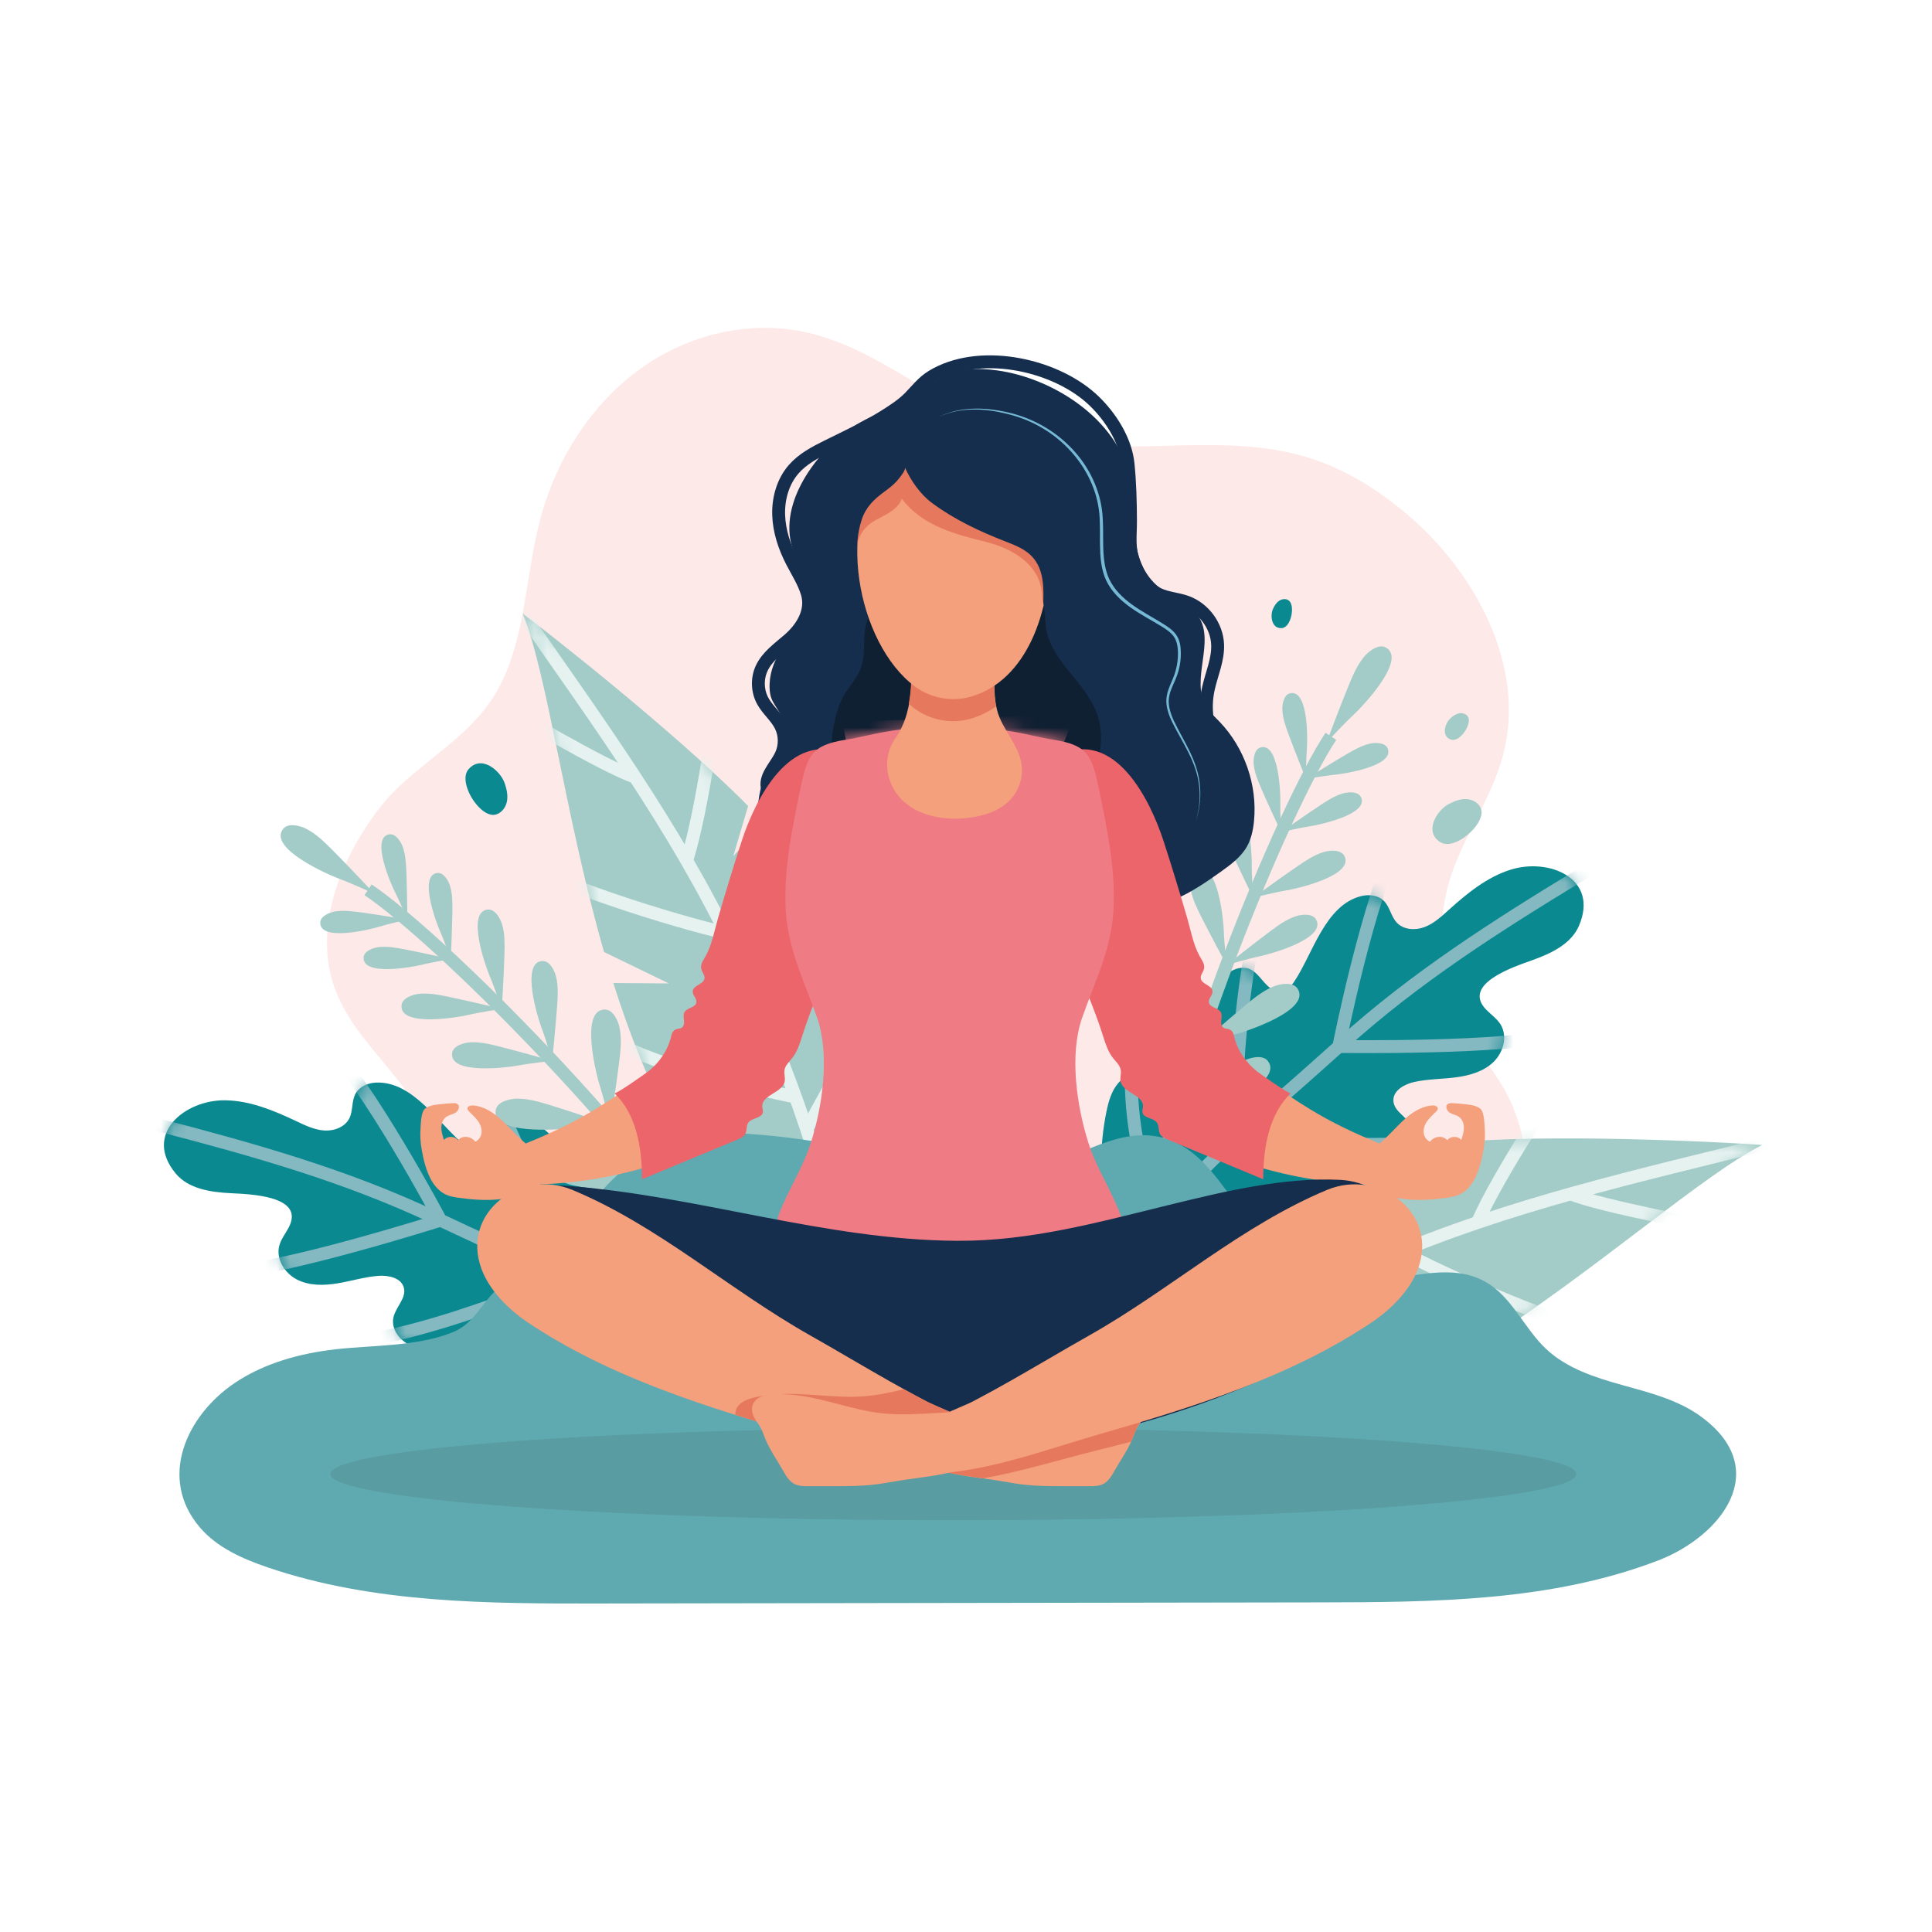 <?xml version="1.0" encoding="utf-8"?><svg width="150" height="150" viewBox="0 0 150 150" fill="none" xmlns="http://www.w3.org/2000/svg">
<g clip-path="url(#clip0_778_15273)">
<path d="M28.864 63.548C26.401 67.049 24.502 71.812 25.82 76.208C27.134 80.591 31.337 83.294 33.174 87.457C34.212 89.81 34.24 92.397 34.279 94.923C34.331 98.23 33.685 101.741 35.92 104.535C37.242 106.188 39.236 107.165 41.253 107.806C45.303 109.094 49.547 109.699 53.145 112.133C59.056 116.131 66.314 117.528 73.358 117.097C76.931 116.878 80.473 116.205 83.895 115.161C87.87 113.947 91.404 111.8 95.407 110.649C102.344 108.655 111.831 108.628 115.89 101.608C118.624 96.883 119.571 91.042 117.444 85.893C116.433 83.445 114.504 81.575 113.404 79.171C111.886 75.85 111.476 72.064 112.491 68.536C112.533 68.391 112.577 68.247 112.623 68.103C113.683 64.805 115.817 61.968 116.699 58.611C118.521 51.679 114.495 44.35 109.203 39.895C107.004 38.044 104.547 36.503 101.871 35.624C94.49 33.202 86.29 36.006 78.886 33.662C73.207 31.864 68.544 27.191 62.758 25.84C58.311 24.801 53.505 25.91 49.728 28.624C45.95 31.338 43.209 35.586 41.959 40.264C40.801 44.599 40.838 49.36 38.784 53.297C37.027 56.666 33.771 58.484 31.128 60.928C30.305 61.689 29.545 62.579 28.864 63.548Z" fill="#FDE9E8"/>
<path d="M109.493 102.973L114.862 104.444C124.098 98.488 132.226 91.199 136.816 88.896C135.653 88.792 122.382 88.002 113.91 88.616L112.221 92.291L112.177 88.77C111.283 88.866 110.47 88.982 109.765 89.123C99.669 91.138 87.118 96.35 84.206 107.351C82.983 111.97 88.145 112.811 91.554 112.933C98.477 113.182 105.859 109.965 112.744 105.773L109.493 102.973Z" fill="#A3CCC8"/>
<mask id="mask0_778_15273" style="mask-type:luminance" maskUnits="userSpaceOnUse" x="84" y="88" width="53" height="25">
<path d="M109.493 102.973L114.862 104.444C124.098 98.488 132.226 91.199 136.816 88.896C135.653 88.792 122.382 88.002 113.91 88.616L112.221 92.291L112.177 88.77C111.283 88.866 110.47 88.982 109.765 89.123C99.669 91.138 87.118 96.35 84.206 107.351C82.983 111.97 88.145 112.811 91.554 112.933C98.477 113.182 105.859 109.965 112.744 105.773L109.493 102.973Z" fill="white"/>
</mask>
<g mask="url(#mask0_778_15273)">
<path d="M121.946 92.691C124.268 93.647 132.919 95.256 132.919 95.256" stroke="#E5F2F0" stroke-miterlimit="10"/>
<path d="M81.918 112.8C89.621 106.541 98.342 101.638 107.433 97.705C117.134 93.508 127.333 91.265 137.59 88.703" stroke="#E5F2F0" stroke-miterlimit="10"/>
<path d="M114.706 94.918C116.425 90.993 121.164 83.998 121.164 83.998" stroke="#E5F2F0" stroke-miterlimit="10"/>
<path d="M104.937 98.815C104.937 98.815 106.559 92.017 109.765 85.389" stroke="#E5F2F0" stroke-miterlimit="10"/>
<path d="M108.759 97.144C112.152 98.991 121.849 103.34 125.711 103.72" stroke="#E5F2F0" stroke-miterlimit="10"/>
<path d="M96.34 103.139C103.167 106.959 108.151 109.346 113.402 109.84" stroke="#E5F2F0" stroke-miterlimit="10"/>
<path d="M94.052 104.441C95.24 99.248 96.383 92.114 99.68 87.432" stroke="#E5F2F0" stroke-miterlimit="10"/>
</g>
<path d="M96.37 98.868C93.551 99.12 89.001 99.61 86.991 97.073C86.349 96.263 86.058 95.231 85.861 94.215C85.357 91.612 85.371 88.909 85.903 86.312C86.064 85.525 86.287 84.718 86.807 84.106C87.327 83.493 88.218 83.13 88.959 83.442C89.698 83.755 90.171 84.365 90.947 83.66C92.336 82.395 92.66 80.049 93.359 78.396C93.866 77.195 95.135 74.894 96.76 75.16C97.866 75.341 98.229 77.042 99.428 76.962C99.855 76.934 100.207 76.613 100.449 76.26C101.913 74.12 102.852 70.262 105.701 69.568C106.306 69.421 107.006 69.509 107.447 69.949C107.909 70.41 107.997 71.145 108.44 71.625C108.965 72.194 109.875 72.253 110.599 71.978C111.323 71.704 111.907 71.162 112.482 70.644C113.914 69.35 115.456 68.093 117.298 67.518C120.267 66.591 124.156 68.187 122.598 71.862C121.991 73.294 120.42 74.029 118.956 74.553C117.602 75.037 113.449 76.391 115.386 78.388C115.757 78.771 116.216 79.079 116.499 79.531C117.07 80.442 116.724 81.714 115.949 82.458C115.173 83.203 114.077 83.512 113.011 83.647C111.945 83.783 110.858 83.773 109.808 84.003C109.032 84.173 108.144 84.672 108.183 85.466C108.222 86.293 109.214 86.704 109.619 87.425C110.076 88.239 109.666 89.317 108.948 89.912C108.23 90.507 107.286 90.736 106.378 90.947C105.477 91.156 104.576 91.366 103.675 91.575C102.709 91.8 101.574 92.182 101.334 93.144C101.188 93.73 101.443 94.334 101.488 94.937C101.577 96.13 100.806 97.266 99.793 97.903C98.78 98.541 97.562 98.761 96.37 98.868Z" fill="#0B8991"/>
<mask id="mask1_778_15273" style="mask-type:luminance" maskUnits="userSpaceOnUse" x="85" y="67" width="38" height="33">
<path d="M96.37 98.868C93.551 99.12 89.001 99.61 86.991 97.073C86.349 96.263 86.058 95.231 85.861 94.215C85.357 91.612 85.371 88.909 85.903 86.312C86.064 85.525 86.287 84.718 86.807 84.106C87.327 83.493 88.218 83.13 88.959 83.442C89.698 83.755 90.171 84.365 90.947 83.66C92.336 82.395 92.66 80.049 93.359 78.396C93.866 77.195 95.135 74.894 96.76 75.16C97.866 75.341 98.229 77.042 99.428 76.962C99.855 76.934 100.207 76.613 100.449 76.26C101.913 74.12 102.852 70.262 105.701 69.568C106.306 69.421 107.006 69.509 107.447 69.949C107.909 70.41 107.997 71.145 108.44 71.625C108.965 72.194 109.875 72.253 110.599 71.978C111.323 71.704 111.907 71.162 112.482 70.644C113.914 69.35 115.456 68.093 117.298 67.518C120.267 66.591 124.156 68.187 122.598 71.862C121.991 73.294 120.42 74.029 118.956 74.553C117.602 75.037 113.449 76.391 115.386 78.388C115.757 78.771 116.216 79.079 116.499 79.531C117.07 80.442 116.724 81.714 115.949 82.458C115.173 83.203 114.077 83.512 113.011 83.647C111.945 83.783 110.858 83.773 109.808 84.003C109.032 84.173 108.144 84.672 108.183 85.466C108.222 86.293 109.214 86.704 109.619 87.425C110.076 88.239 109.666 89.317 108.948 89.912C108.23 90.507 107.286 90.736 106.378 90.947C105.477 91.156 104.576 91.366 103.675 91.575C102.709 91.8 101.574 92.182 101.334 93.144C101.188 93.73 101.443 94.334 101.488 94.937C101.577 96.13 100.806 97.266 99.793 97.903C98.78 98.541 97.562 98.761 96.37 98.868Z" fill="white"/>
</mask>
<g mask="url(#mask1_778_15273)">
<path d="M125.152 66.438C118.678 70.353 112.176 74.289 106.374 79.145C105.023 80.276 103.713 81.454 102.404 82.632C99.247 85.472 96.058 88.073 93.098 91.12C89.817 94.498 86.611 97.949 83.484 101.471" stroke="#84B9C1" stroke-miterlimit="10"/>
<path d="M97.953 70.469C96.746 73.863 95.724 83.355 96.053 88.263C96.053 88.263 112.131 90.165 117.381 87.111" stroke="#84B9C1" stroke-miterlimit="10"/>
<path d="M108.818 64.689C106.256 69.506 103.948 81.249 103.948 81.249C103.948 81.249 117.2 81.452 121.161 80.271" stroke="#84B9C1" stroke-miterlimit="10"/>
<path d="M87.863 80.371C87.719 84.195 87.651 89.265 90.173 94.173C90.173 94.173 98.845 97.759 105.196 97.145" stroke="#84B9C1" stroke-miterlimit="10"/>
</g>
<path d="M103.33 57.168C99.702 62.634 90.802 83.95 88.692 97.91" stroke="#A3CCC8" stroke-miterlimit="10"/>
<path d="M104.696 53.253C105.027 52.454 105.365 51.641 105.919 50.977C106.254 50.576 107.025 49.957 107.596 50.272C109.294 51.206 105.683 54.954 105.072 55.515C104.337 56.191 102.984 57.66 102.984 57.66C102.984 57.66 104.107 54.676 104.696 53.253Z" fill="#A3CCC8"/>
<path d="M104.533 58.566C105.114 58.228 105.707 57.886 106.362 57.737C106.758 57.647 107.526 57.628 107.731 58.092C108.339 59.469 104.342 60.082 103.699 60.14C102.927 60.211 101.398 60.481 101.398 60.481C101.398 60.481 103.499 59.167 104.533 58.566Z" fill="#A3CCC8"/>
<path d="M100.059 57.06C99.827 56.429 99.593 55.786 99.561 55.115C99.541 54.71 99.656 53.95 100.149 53.829C101.611 53.471 101.518 57.513 101.464 58.156C101.399 58.929 101.398 60.481 101.398 60.481C101.398 60.481 100.471 58.184 100.059 57.06Z" fill="#A3CCC8"/>
<path d="M102.492 62.526C103.054 62.157 103.627 61.782 104.273 61.598C104.663 61.486 105.429 61.425 105.659 61.877C106.341 63.219 102.384 64.05 101.745 64.143C100.978 64.256 99.467 64.609 99.467 64.609C99.467 64.609 101.492 63.183 102.492 62.526Z" fill="#A3CCC8"/>
<path d="M97.942 61.266C97.676 60.649 97.407 60.02 97.338 59.351C97.296 58.948 97.37 58.183 97.855 58.035C99.296 57.597 99.424 61.639 99.405 62.284C99.382 63.059 99.466 64.609 99.466 64.609C99.466 64.609 98.415 62.366 97.942 61.266Z" fill="#A3CCC8"/>
<path d="M100.742 67.249C101.382 66.815 102.035 66.375 102.775 66.151C103.223 66.016 104.103 65.933 104.375 66.449C105.183 67.982 100.643 69.005 99.91 69.124C99.029 69.266 97.296 69.698 97.296 69.698C97.296 69.698 99.602 68.022 100.742 67.249Z" fill="#A3CCC8"/>
<path d="M95.485 65.88C95.169 65.174 94.849 64.454 94.758 63.686C94.703 63.222 94.774 62.341 95.33 62.163C96.98 61.634 97.196 66.283 97.186 67.026C97.173 67.918 97.296 69.7 97.296 69.7C97.296 69.7 96.048 67.137 95.485 65.88Z" fill="#A3CCC8"/>
<path d="M98.577 72.334C99.199 71.873 99.832 71.405 100.563 71.151C101.004 70.997 101.88 70.877 102.174 71.381C103.045 72.879 98.552 74.092 97.825 74.242C96.951 74.421 95.237 74.926 95.237 74.926C95.237 74.926 97.471 73.154 98.577 72.334Z" fill="#A3CCC8"/>
<path d="M93.266 71.186C92.921 70.494 92.571 69.789 92.447 69.025C92.373 68.564 92.407 67.68 92.955 67.479C94.581 66.881 94.993 71.517 95.014 72.259C95.038 73.151 95.237 74.927 95.237 74.927C95.237 74.927 93.881 72.418 93.266 71.186Z" fill="#A3CCC8"/>
<path d="M96.668 78.064C97.354 77.498 98.054 76.923 98.877 76.587C99.375 76.385 100.374 76.194 100.742 76.756C101.832 78.424 96.744 80.086 95.918 80.301C94.924 80.559 92.986 81.242 92.986 81.242C92.986 81.242 95.446 79.073 96.668 78.064Z" fill="#A3CCC8"/>
<path d="M90.499 77.064C90.061 76.29 89.617 75.501 89.43 74.631C89.317 74.106 89.303 73.089 89.92 72.825C91.753 72.041 92.503 77.341 92.571 78.193C92.653 79.216 92.987 81.243 92.987 81.243C92.987 81.243 91.28 78.443 90.499 77.064Z" fill="#A3CCC8"/>
<path d="M94.479 83.998C95.119 83.38 95.773 82.753 96.568 82.355C97.048 82.114 98.03 81.847 98.44 82.379C99.656 83.958 94.711 86.007 93.904 86.286C92.933 86.62 91.054 87.45 91.054 87.45C91.054 87.45 93.339 85.098 94.479 83.998Z" fill="#A3CCC8"/>
<path d="M88.252 83.477C87.755 82.739 87.251 81.986 86.997 81.133C86.844 80.618 86.752 79.605 87.347 79.294C89.114 78.372 90.27 83.598 90.404 84.442C90.564 85.456 91.054 87.451 91.054 87.451C91.054 87.451 89.136 84.791 88.252 83.477Z" fill="#A3CCC8"/>
<path d="M51.928 76.353L46.897 73.914C43.853 63.302 42.529 52.416 40.581 47.639C41.529 48.329 52.086 56.51 58.084 62.577L56.931 66.473L59.293 63.84C59.905 64.503 60.443 65.129 60.883 65.702C67.183 73.903 73.225 86.145 68.151 96.388C66.02 100.689 61.562 97.911 58.903 95.748C53.505 91.358 50.052 84.043 47.619 76.32L51.928 76.353Z" fill="#A3CCC8"/>
<mask id="mask2_778_15273" style="mask-type:luminance" maskUnits="userSpaceOnUse" x="40" y="47" width="31" height="52">
<path d="M51.928 76.353L46.897 73.914C43.853 63.302 42.529 52.416 40.581 47.639C41.529 48.329 52.086 56.51 58.084 62.577L56.931 66.473L59.293 63.84C59.905 64.503 60.443 65.129 60.883 65.702C67.183 73.903 73.225 86.145 68.151 96.388C66.02 100.689 61.562 97.911 58.903 95.748C53.505 91.358 50.052 84.043 47.619 76.32L51.928 76.353Z" fill="white"/>
</mask>
<g mask="url(#mask2_778_15273)">
<path d="M49.314 60.344C46.927 59.531 39.321 55.025 39.321 55.025" stroke="#E5F2F0" stroke-miterlimit="10"/>
<path d="M66.276 102.022C64.592 92.196 61.241 82.72 56.969 73.734C52.411 64.145 46.183 55.703 40.123 46.982" stroke="#E5F2F0" stroke-miterlimit="10"/>
<path d="M53.313 66.816C54.609 62.712 55.653 54.289 55.653 54.289" stroke="#E5F2F0" stroke-miterlimit="10"/>
<path d="M58.123 76.224C58.123 76.224 61.392 70.011 63.353 62.879" stroke="#E5F2F0" stroke-miterlimit="10"/>
<path d="M56.337 72.434C52.551 71.586 42.343 68.46 39.172 66.193" stroke="#E5F2F0" stroke-miterlimit="10"/>
<path d="M61.763 85.18C54.075 83.553 48.728 82.061 44.431 78.961" stroke="#E5F2F0" stroke-miterlimit="10"/>
<path d="M62.631 87.678C65.167 82.966 69.021 76.816 69.625 71.096" stroke="#E5F2F0" stroke-miterlimit="10"/>
</g>
<path d="M46.524 109.425C49.296 108.856 53.793 108.016 54.989 105.009C55.371 104.047 55.352 102.976 55.248 101.947C54.983 99.309 54.191 96.725 52.935 94.391C52.554 93.684 52.108 92.976 51.435 92.539C50.761 92.102 49.803 92.01 49.184 92.523C48.565 93.035 48.288 93.755 47.343 93.302C45.649 92.492 44.663 90.339 43.519 88.956C42.688 87.953 40.81 86.114 39.331 86.836C38.324 87.328 38.466 89.061 37.294 89.329C36.878 89.425 36.448 89.219 36.115 88.951C34.098 87.322 32.088 83.899 29.161 84.054C28.54 84.087 27.895 84.373 27.599 84.92C27.289 85.495 27.416 86.224 27.131 86.811C26.792 87.507 25.937 87.825 25.165 87.77C24.393 87.716 23.677 87.365 22.977 87.034C21.234 86.208 19.396 85.447 17.467 85.426C14.357 85.393 11.092 88.04 13.642 91.111C14.635 92.307 16.35 92.559 17.903 92.639C19.339 92.714 23.704 92.816 22.425 95.285C22.179 95.759 21.828 96.185 21.687 96.7C21.403 97.736 22.1 98.855 23.057 99.344C24.013 99.834 25.151 99.815 26.212 99.638C27.271 99.461 28.309 99.138 29.38 99.057C30.173 98.996 31.166 99.219 31.358 99.99C31.558 100.793 30.726 101.472 30.546 102.28C30.343 103.19 31.045 104.105 31.904 104.468C32.763 104.831 33.733 104.778 34.663 104.719C35.586 104.661 36.509 104.602 37.432 104.543C38.421 104.481 39.618 104.521 40.124 105.372C40.432 105.892 40.363 106.543 40.493 107.133C40.751 108.301 41.816 109.167 42.969 109.486C44.123 109.806 45.352 109.666 46.524 109.425Z" fill="#0B8991"/>
<mask id="mask3_778_15273" style="mask-type:luminance" maskUnits="userSpaceOnUse" x="12" y="84" width="44" height="26">
<path d="M46.524 109.425C49.296 108.856 53.793 108.016 54.989 105.009C55.371 104.047 55.352 102.976 55.248 101.947C54.983 99.309 54.191 96.725 52.935 94.391C52.554 93.684 52.108 92.976 51.435 92.539C50.761 92.102 49.803 92.01 49.184 92.523C48.565 93.035 48.288 93.755 47.343 93.302C45.649 92.492 44.663 90.339 43.519 88.956C42.688 87.953 40.81 86.114 39.331 86.836C38.324 87.328 38.466 89.061 37.294 89.329C36.878 89.425 36.448 89.219 36.115 88.951C34.098 87.322 32.088 83.899 29.161 84.054C28.54 84.087 27.895 84.373 27.599 84.92C27.289 85.495 27.416 86.224 27.131 86.811C26.792 87.507 25.937 87.825 25.165 87.77C24.393 87.716 23.677 87.365 22.977 87.034C21.234 86.208 19.396 85.447 17.467 85.426C14.357 85.393 11.092 88.04 13.642 91.111C14.635 92.307 16.35 92.559 17.903 92.639C19.339 92.714 23.704 92.816 22.425 95.285C22.179 95.759 21.828 96.185 21.687 96.7C21.403 97.736 22.1 98.855 23.057 99.344C24.013 99.834 25.151 99.815 26.212 99.638C27.271 99.461 28.309 99.138 29.38 99.057C30.173 98.996 31.166 99.219 31.358 99.99C31.558 100.793 30.726 101.472 30.546 102.28C30.343 103.19 31.045 104.105 31.904 104.468C32.763 104.831 33.733 104.778 34.663 104.719C35.586 104.661 36.509 104.602 37.432 104.543C38.421 104.481 39.618 104.521 40.124 105.372C40.432 105.892 40.363 106.543 40.493 107.133C40.751 108.301 41.816 109.167 42.969 109.486C44.123 109.806 45.352 109.666 46.524 109.425Z" fill="white"/>
</mask>
<g mask="url(#mask3_778_15273)">
<path d="M9.636 86.652C16.961 88.539 24.32 90.438 31.272 93.419C32.89 94.113 34.484 94.865 36.077 95.616C39.916 97.427 43.718 99.001 47.428 101.066C51.542 103.356 55.605 105.739 59.612 108.212" stroke="#84B9C1" stroke-miterlimit="10"/>
<path d="M36.839 82.688C38.972 85.59 42.681 94.385 43.778 99.179C43.778 99.179 28.929 105.625 23.023 104.212" stroke="#84B9C1" stroke-miterlimit="10"/>
<path d="M24.773 80.279C28.611 84.154 34.199 94.735 34.199 94.735C34.199 94.735 21.569 98.741 17.436 98.75" stroke="#84B9C1" stroke-miterlimit="10"/>
<path d="M49.349 89.266C50.587 92.885 52.11 97.721 51.107 103.146C51.107 103.146 43.835 109.074 37.577 110.313" stroke="#84B9C1" stroke-miterlimit="10"/>
</g>
<path d="M28.574 69.082C34.024 72.734 50.432 88.993 57.745 101.07" stroke="#A3CCC8" stroke-miterlimit="10"/>
<path d="M25.807 65.992C25.195 65.382 24.57 64.761 23.803 64.361C23.34 64.12 22.391 63.844 21.984 64.354C20.776 65.869 25.549 67.941 26.33 68.225C27.268 68.566 29.081 69.403 29.081 69.403C29.081 69.403 26.898 67.08 25.807 65.992Z" fill="#A3CCC8"/>
<path d="M27.999 70.834C27.332 70.745 26.654 70.657 25.992 70.771C25.592 70.84 24.875 71.118 24.864 71.625C24.833 73.13 28.758 72.159 29.374 71.967C30.114 71.735 31.629 71.397 31.629 71.397C31.629 71.397 29.185 70.991 27.999 70.834Z" fill="#A3CCC8"/>
<path d="M31.552 67.724C31.523 67.053 31.492 66.37 31.264 65.737C31.126 65.355 30.728 64.698 30.227 64.776C28.739 65.007 30.379 68.703 30.675 69.276C31.033 69.965 31.629 71.397 31.629 71.397C31.629 71.397 31.603 68.92 31.552 67.724Z" fill="#A3CCC8"/>
<path d="M31.405 73.704C30.744 73.579 30.072 73.454 29.404 73.532C29.001 73.579 28.27 73.817 28.232 74.323C28.118 75.824 32.091 75.069 32.716 74.911C33.468 74.72 34.999 74.465 34.999 74.465C34.999 74.465 32.581 73.927 31.405 73.704Z" fill="#A3CCC8"/>
<path d="M35.122 70.795C35.13 70.123 35.136 69.438 34.944 68.795C34.827 68.406 34.465 67.728 33.961 67.778C32.462 67.927 33.897 71.708 34.163 72.296C34.481 73.003 34.999 74.466 34.999 74.466C34.999 74.466 35.108 71.991 35.122 70.795Z" fill="#A3CCC8"/>
<path d="M34.837 77.394C34.079 77.239 33.307 77.083 32.537 77.162C32.073 77.209 31.228 77.47 31.175 78.052C31.018 79.777 35.603 78.977 36.325 78.805C37.193 78.598 38.959 78.331 38.959 78.331C38.959 78.331 36.186 77.67 34.837 77.394Z" fill="#A3CCC8"/>
<path d="M39.164 74.109C39.185 73.335 39.204 72.548 38.993 71.804C38.865 71.355 38.461 70.568 37.879 70.617C36.152 70.764 37.739 75.139 38.035 75.82C38.389 76.639 38.96 78.332 38.96 78.332C38.96 78.332 39.128 75.486 39.164 74.109Z" fill="#A3CCC8"/>
<path d="M38.789 81.256C38.038 81.069 37.274 80.881 36.502 80.927C36.035 80.954 35.18 81.18 35.103 81.759C34.874 83.476 39.488 82.869 40.217 82.728C41.093 82.558 42.869 82.365 42.869 82.365C42.869 82.365 40.126 81.588 38.789 81.256Z" fill="#A3CCC8"/>
<path d="M43.251 78.154C43.304 77.382 43.356 76.597 43.177 75.844C43.068 75.39 42.697 74.587 42.114 74.612C40.383 74.685 41.784 79.123 42.05 79.816C42.37 80.65 42.87 82.365 42.87 82.365C42.87 82.365 43.157 79.528 43.251 78.154Z" fill="#A3CCC8"/>
<path d="M42.755 85.814C41.904 85.554 41.036 85.293 40.147 85.299C39.61 85.303 38.614 85.511 38.491 86.171C38.125 88.13 43.461 87.709 44.306 87.59C45.323 87.447 47.374 87.332 47.374 87.332C47.374 87.332 44.27 86.275 42.755 85.814Z" fill="#A3CCC8"/>
<path d="M48.065 82.517C48.172 81.634 48.279 80.735 48.117 79.86C48.02 79.332 47.642 78.387 46.97 78.381C44.977 78.362 46.322 83.543 46.586 84.355C46.904 85.331 47.375 87.331 47.375 87.331C47.375 87.331 47.874 84.09 48.065 82.517Z" fill="#A3CCC8"/>
<path d="M47.056 90.451C46.227 90.126 45.383 89.799 44.496 89.736C43.96 89.699 42.951 89.829 42.777 90.478C42.261 92.403 47.614 92.395 48.466 92.341C49.491 92.277 51.545 92.321 51.545 92.321C51.545 92.321 48.531 91.028 47.056 90.451Z" fill="#A3CCC8"/>
<path d="M52.604 87.574C52.779 86.702 52.955 85.813 52.862 84.929C52.805 84.394 52.501 83.424 51.832 83.365C49.847 83.193 50.787 88.462 50.988 89.292C51.23 90.29 51.545 92.32 51.545 92.32C51.545 92.32 52.293 89.127 52.604 87.574Z" fill="#A3CCC8"/>
<path d="M128.745 121.152C120.444 124.34 111.319 124.395 102.427 124.409C83.817 124.437 65.208 124.466 46.599 124.495C37.904 124.508 29.023 124.493 20.79 121.694C18.831 121.028 16.852 120.156 15.511 118.58C12.236 114.729 14.508 109.88 18.213 107.382C20.519 105.827 23.285 105.074 26.047 104.76C29.015 104.422 32.27 104.562 35.098 103.458C36.758 102.81 37.289 101.332 38.487 100.196C39.62 99.123 41.129 98.529 42.315 97.434C44.881 95.067 46.614 91.856 49.59 89.923C52.057 88.321 55.12 87.84 58.056 88.029C61.312 88.238 65.236 88.831 68.386 89.706C72.748 90.919 76.104 92.404 80.715 90.801C83.845 89.713 86.933 87.528 90.154 88.302C94.575 89.364 95.99 95.114 99.787 97.614C101.819 98.952 104.64 99.493 107.039 99.347C109.756 99.183 112.757 98.077 115.319 99.513C117.377 100.666 118.317 103.11 120.034 104.727C121.643 106.243 123.835 106.946 125.965 107.539C128.094 108.131 130.301 108.686 132.082 109.995C137.688 114.116 133.609 119.283 128.745 121.152Z" fill="#5FAAB0"/>
<path opacity="0.1" d="M122.393 114.441C122.393 116.423 100.736 118.03 74.02 118.03C47.305 118.03 25.648 116.423 25.648 114.441C25.648 112.459 47.305 110.852 74.02 110.852C100.736 110.852 122.393 112.459 122.393 114.441Z" fill="#231F20"/>
<path d="M91.135 69.856C88.435 70.957 85.031 70.624 82.647 68.928C80.251 67.224 78.054 65.971 75.009 65.88C73.118 65.824 71.346 66.615 69.544 67.067C67.96 67.463 66.75 68.736 65.043 68.97C62.798 69.277 60.493 67.897 59.484 65.87C58.475 63.842 58.696 61.318 59.825 59.354C60.649 57.921 61.407 56.851 60.48 55.253C60.279 54.905 60.025 54.582 59.887 54.204C59.757 53.848 59.736 53.46 59.752 53.081C59.835 51.01 61.404 49.458 62.449 47.748C62.693 47.348 62.938 46.933 63.012 46.471C63.2 45.294 62.264 44.276 61.766 43.193C60.15 39.684 62.907 35.694 65.591 33.589C67.174 32.347 69.072 31.845 70.779 30.833C71.557 30.372 72.266 29.801 73.052 29.357C74.424 28.581 75.92 28.548 77.443 28.762C81.783 29.37 86.716 32.525 87.722 37.065C88.404 40.142 87.288 43.72 90.337 45.874C91.255 46.523 92.415 46.909 93.041 47.843C94.372 49.828 92.416 52.768 93.633 54.824C93.905 55.283 94.31 55.644 94.68 56.028C96.628 58.056 97.634 60.955 97.36 63.755C97.293 64.438 97.149 65.126 96.812 65.724C96.349 66.544 95.564 67.125 94.796 67.673C93.648 68.492 92.476 69.3 91.173 69.84C91.16 69.845 91.148 69.85 91.135 69.856Z" fill="#162E4D"/>
<path d="M66.372 65.259C66.702 63.464 67.108 60.898 65.523 59.535C64.877 58.981 63.976 58.737 63.14 58.891C62.636 58.984 62.166 59.21 61.723 59.466C61.343 59.686 60.974 59.931 60.66 60.237C59.749 61.127 59.464 62.351 58.918 63.447C58.303 64.683 57.895 65.987 57.526 67.314C56.897 69.584 56.332 71.87 55.768 74.157C55.477 75.337 55.185 76.518 54.894 77.698C54.404 79.682 53.822 81.492 53.813 83.58C53.806 85.299 54.667 87.287 56.779 86.721C58.091 86.37 58.831 85.019 59.423 83.796C61.058 80.419 62.403 76.753 64.104 73.361C65.352 70.874 65.874 67.971 66.372 65.259Z" fill="#F4A07C"/>
<path d="M46.243 86.102C48.087 84.972 49.834 83.691 51.674 82.553C52.705 81.915 53.778 81.192 54.924 80.776C56.331 80.265 58.379 80.284 58.828 82.049C58.997 82.715 58.944 83.422 58.776 84.089C58.351 85.781 57.218 87.1 55.745 87.981C54.068 88.984 52.523 89.895 50.622 90.484C47.548 91.435 44.335 91.939 41.117 91.973C40.438 91.98 39.719 91.955 39.146 91.589C36.963 90.192 39.852 89.17 40.864 88.76C42.718 88.009 44.535 87.149 46.243 86.102Z" fill="#F4A07C"/>
<path d="M95.069 58.361C93.722 57.203 93.433 55.178 93.822 53.445C94.078 52.311 94.581 51.208 94.536 50.046C94.48 48.591 93.469 47.219 92.096 46.735C91.396 46.488 90.625 46.455 89.955 46.136C88.941 45.653 88.383 44.632 88.013 43.621C87.61 42.519 87.777 41.578 87.772 40.424C87.766 38.949 87.729 37.472 87.579 36.004C87.406 34.311 86.393 32.633 85.231 31.417C85.064 31.242 84.89 31.074 84.71 30.913C81.694 28.221 75.929 27.042 72.355 29.232C71.642 29.668 71.2 30.271 70.635 30.849C70.06 31.436 69.316 31.911 68.623 32.346C67.221 33.226 65.712 33.92 64.231 34.654C63.284 35.123 62.322 35.629 61.626 36.424C60.788 37.382 60.417 38.694 60.455 39.967C60.492 41.24 60.91 42.478 61.494 43.61C61.906 44.41 62.405 45.175 62.667 46.035C63.095 47.438 62.278 48.757 61.243 49.656C60.458 50.338 59.556 50.962 59.127 51.908C58.77 52.695 58.802 53.647 59.211 54.408C59.593 55.117 60.266 55.64 60.623 56.363C60.965 57.056 60.975 57.905 60.65 58.607C60.236 59.501 59.293 60.33 59.603 61.265" stroke="#162E4D" stroke-miterlimit="10"/>
<path d="M81.552 65.259C81.222 63.464 80.815 60.898 82.401 59.535C83.046 58.981 83.947 58.737 84.784 58.891C85.288 58.984 85.757 59.21 86.201 59.466C86.581 59.686 86.95 59.931 87.263 60.237C88.175 61.127 88.46 62.351 89.005 63.447C89.62 64.683 90.029 65.987 90.397 67.314C91.027 69.584 91.591 71.87 92.156 74.157C92.447 75.337 92.738 76.518 93.029 77.698C93.519 79.682 94.101 81.492 94.11 83.58C94.118 85.299 93.257 87.287 91.145 86.721C89.833 86.37 89.092 85.019 88.501 83.796C86.865 80.419 85.52 76.753 83.819 73.361C82.572 70.874 82.049 67.971 81.552 65.259Z" fill="#F4A07C"/>
<path d="M101.682 86.102C99.837 84.972 98.09 83.691 96.25 82.553C95.22 81.915 94.147 81.192 93 80.776C91.594 80.265 89.546 80.284 89.097 82.049C88.927 82.715 88.981 83.422 89.148 84.089C89.573 85.781 90.706 87.1 92.18 87.981C93.856 88.984 95.401 89.895 97.302 90.484C100.377 91.435 103.589 91.939 106.808 91.973C107.487 91.98 108.206 91.955 108.778 91.589C110.962 90.192 108.073 89.17 107.06 88.76C105.206 88.009 103.389 87.149 101.682 86.102Z" fill="#F4A07C"/>
<path d="M85.417 56.368C85.586 57.49 85.458 58.644 84.965 59.669C83.637 62.433 80.348 62.971 77.575 63.08C76.548 63.12 75.516 63.068 74.5 62.917C73.594 62.782 72.787 62.92 71.872 62.899C70.063 62.857 68.264 62.324 66.736 61.353C65.992 60.881 65.292 60.284 64.911 59.491C64.386 58.399 64.539 57.11 64.816 55.931C64.977 55.251 65.177 54.572 65.527 53.967C65.901 53.319 66.437 52.769 66.749 52.089C67.335 50.811 66.853 49.318 67.374 48.064C67.782 47.082 68.807 45.974 69.657 45.361C70.814 44.526 72.308 44.262 73.731 44.359C75.155 44.456 76.533 44.885 77.89 45.329C78.958 45.678 79.876 45.462 80.659 46.344C81.28 47.043 81.064 48.185 81.262 49.032C81.93 51.882 84.967 53.386 85.417 56.368Z" fill="#102033"/>
<path d="M66.244 69.32C65.657 70.874 65.287 72.51 64.703 74.058C63.91 76.157 62.946 78.328 62.282 80.44C62.094 81.035 61.9 81.645 61.514 82.137C61.279 82.437 60.964 82.712 60.906 83.089C60.862 83.375 60.978 83.669 60.925 83.953C60.757 84.854 59.129 85.001 59.183 85.915C59.191 86.067 59.252 86.216 59.225 86.365C59.136 86.838 58.365 86.774 58.093 87.171C57.921 87.423 58.008 87.781 57.862 88.048C57.742 88.266 57.496 88.376 57.267 88.471C54.794 89.5 52.321 90.528 49.848 91.557C49.84 89.15 49.437 86.538 47.699 84.873C47.816 84.985 50.085 83.368 50.287 83.214C51.13 82.57 51.823 81.608 52.084 80.559C52.12 80.414 52.145 80.261 52.224 80.134C52.296 80.019 52.413 79.931 52.545 79.895C52.666 79.861 52.801 79.868 52.91 79.805C53.099 79.697 53.128 79.437 53.105 79.22C53.083 79.003 53.037 78.768 53.147 78.58C53.352 78.229 53.99 78.237 54.064 77.838C54.122 77.526 53.754 77.265 53.785 76.95C53.83 76.49 54.617 76.429 54.694 75.974C54.74 75.7 54.492 75.466 54.438 75.194C54.37 74.849 54.618 74.534 54.789 74.227C55.277 73.347 55.476 72.21 55.758 71.248C56.343 69.248 56.947 67.254 57.594 65.274C58.615 62.144 61.308 56.606 65.632 58.591C68.232 59.786 67.892 63.341 67.398 65.639C67.126 66.907 66.7 68.11 66.244 69.32Z" fill="#EC656A"/>
<path d="M81.68 69.32C82.266 70.874 82.636 72.51 83.221 74.058C84.013 76.157 84.977 78.328 85.642 80.44C85.829 81.035 86.024 81.645 86.409 82.137C86.645 82.437 86.96 82.712 87.018 83.089C87.062 83.375 86.946 83.669 86.999 83.953C87.167 84.854 88.794 85.001 88.741 85.915C88.732 86.067 88.671 86.216 88.699 86.365C88.787 86.838 89.559 86.774 89.83 87.171C90.003 87.423 89.915 87.781 90.062 88.048C90.181 88.266 90.428 88.376 90.657 88.471C93.13 89.5 95.603 90.528 98.076 91.557C98.084 89.15 98.487 86.538 100.224 84.873C100.107 84.985 97.839 83.368 97.637 83.214C96.794 82.57 96.1 81.608 95.84 80.559C95.803 80.414 95.779 80.261 95.7 80.134C95.627 80.019 95.51 79.931 95.379 79.895C95.257 79.861 95.123 79.868 95.013 79.805C94.824 79.697 94.796 79.437 94.818 79.22C94.84 79.003 94.887 78.768 94.777 78.58C94.572 78.229 93.934 78.237 93.86 77.838C93.802 77.526 94.17 77.265 94.139 76.95C94.094 76.49 93.306 76.429 93.229 75.974C93.183 75.7 93.432 75.466 93.485 75.194C93.553 74.849 93.305 74.534 93.135 74.227C92.646 73.347 92.447 72.21 92.166 71.248C91.581 69.248 90.976 67.254 90.33 65.274C89.308 62.144 86.615 56.606 82.292 58.591C79.691 59.786 80.032 63.341 80.525 65.639C80.797 66.907 81.223 68.11 81.68 69.32Z" fill="#EC656A"/>
<path d="M106.047 89.861C105.711 90.316 105.373 91.028 105.648 91.584C105.771 91.833 106.005 92.007 106.243 92.153C108.116 93.303 110.175 93.286 112.275 93.001C112.62 92.954 112.969 92.898 113.287 92.755C113.794 92.527 114.183 92.089 114.451 91.602C114.844 90.886 115.04 90.056 115.183 89.259C115.283 88.701 115.315 88.129 115.273 87.564C115.245 87.188 115.233 86.293 114.905 86.058C114.61 85.846 114.234 85.786 113.873 85.744C113.511 85.701 113.148 85.67 112.785 85.65C112.647 85.642 112.494 85.641 112.389 85.73C112.187 85.901 112.331 86.25 112.556 86.389C112.782 86.528 113.063 86.561 113.278 86.714C113.54 86.901 113.658 87.241 113.657 87.563C113.656 87.885 113.554 88.196 113.452 88.502C113.186 88.182 112.618 88.194 112.364 88.524C112.004 88.111 111.319 88.225 111.023 88.646C110.468 88.367 110.41 87.717 110.707 87.199C110.91 86.846 111.228 86.579 111.51 86.286C111.569 86.226 111.628 86.157 111.632 86.074C111.64 85.888 111.392 85.817 111.207 85.828C110.336 85.883 109.564 86.409 108.93 87.008C108.402 87.505 107.925 88.051 107.387 88.538C106.928 88.953 106.418 89.359 106.047 89.861Z" fill="#F4A07C"/>
<path d="M87.002 94.329C86.254 92.342 85.129 90.717 84.483 88.664C83.607 85.878 83.01 81.906 84.016 79.022C85.085 75.96 86.396 73.545 86.475 70.134C86.544 67.214 85.955 64.338 85.37 61.494C84.79 58.677 84.527 57.859 81.769 57.429C80.786 57.276 79.816 57.01 78.835 56.836C77.171 56.541 75.484 56.408 73.794 56.405V56.404C73.772 56.404 73.75 56.405 73.728 56.405C73.706 56.405 73.684 56.404 73.662 56.404V56.405C71.972 56.408 70.286 56.541 68.622 56.836C67.641 57.01 66.671 57.276 65.688 57.429C62.929 57.859 62.667 58.677 62.087 61.494C61.501 64.338 60.913 67.214 60.981 70.134C61.061 73.545 62.372 75.96 63.441 79.022C64.447 81.906 63.85 85.878 62.973 88.664C62.327 90.717 61.202 92.342 60.455 94.329C60.396 94.484 60.34 94.653 60.384 94.815C60.442 95.023 60.644 95.145 60.83 95.242C64.495 97.157 68.604 97.733 72.622 98.029C72.975 98.055 73.318 98.08 73.657 98.102V98.112C73.681 98.11 73.705 98.109 73.728 98.107C73.752 98.109 73.776 98.11 73.799 98.112V98.102C74.138 98.08 74.482 98.055 74.835 98.029C78.853 97.733 82.961 97.157 86.627 95.242C86.813 95.145 87.015 95.023 87.072 94.815C87.117 94.653 87.06 94.484 87.002 94.329Z" fill="#EF7B84"/>
<mask id="mask4_778_15273" style="mask-type:luminance" maskUnits="userSpaceOnUse" x="60" y="56" width="28" height="43">
<path d="M87.002 94.329C86.254 92.342 85.129 90.717 84.483 88.664C83.607 85.878 83.01 81.906 84.016 79.022C85.085 75.96 86.396 73.545 86.475 70.134C86.544 67.214 85.955 64.338 85.37 61.494C84.79 58.677 84.527 57.859 81.769 57.429C80.786 57.276 79.816 57.01 78.835 56.836C77.171 56.541 75.484 56.408 73.794 56.405V56.404C73.772 56.404 73.75 56.405 73.728 56.405C73.706 56.405 73.684 56.404 73.662 56.404V56.405C71.972 56.408 70.286 56.541 68.622 56.836C67.641 57.01 66.671 57.276 65.688 57.429C62.929 57.859 62.667 58.677 62.087 61.494C61.501 64.338 60.913 67.214 60.981 70.134C61.061 73.545 62.372 75.96 63.441 79.022C64.447 81.906 63.85 85.878 62.973 88.664C62.327 90.717 61.202 92.342 60.455 94.329C60.396 94.484 60.34 94.653 60.384 94.815C60.442 95.023 60.644 95.145 60.83 95.242C64.495 97.157 68.604 97.733 72.622 98.029C72.975 98.055 73.318 98.08 73.657 98.102V98.112C73.681 98.11 73.705 98.109 73.728 98.107C73.752 98.109 73.776 98.11 73.799 98.112V98.102C74.138 98.08 74.482 98.055 74.835 98.029C78.853 97.733 82.961 97.157 86.627 95.242C86.813 95.145 87.015 95.023 87.072 94.815C87.117 94.653 87.06 94.484 87.002 94.329Z" fill="white"/>
</mask>
<g mask="url(#mask4_778_15273)">
<path d="M82.457 58.021C82.627 57.497 83.268 56.329 82.945 55.871C82.62 55.411 81.413 55.51 80.941 55.526C75.756 55.7 70.571 55.874 65.386 56.048C65.686 57.16 65.698 58.196 66.125 59.296C66.487 60.229 66.968 61.118 67.581 61.911C68.807 63.496 70.538 64.606 72.51 64.993C75.85 65.648 79.54 64.019 81.231 61.065C81.776 60.114 82.118 59.063 82.457 58.021Z" fill="#EF7B84"/>
</g>
<path d="M69.841 61.898C71.466 63.745 74.588 63.892 76.773 63.136C78.261 62.622 79.312 61.449 79.344 59.837C79.379 58.034 77.798 56.753 77.398 55.073C77.171 54.121 77.194 53.139 77.217 52.17C77.245 51.039 77.252 49.905 77.307 48.776C76.188 48.539 75.28 48.421 74.091 48.47C73.107 48.51 72.125 48.408 71.141 48.465C71.062 48.47 70.977 48.478 70.921 48.531C70.864 48.583 70.854 48.666 70.847 48.743C70.716 50.27 70.845 51.817 70.742 53.347C70.647 54.753 70.332 56.168 69.508 57.333C68.505 58.752 68.752 60.66 69.841 61.898Z" fill="#F4A07C"/>
<path d="M72.83 32.401C73.648 31.976 74.57 31.772 75.491 31.733C76.414 31.691 77.339 31.811 78.239 32.016C80.045 32.416 81.739 33.338 83.052 34.654C84.37 35.96 85.29 37.691 85.551 39.544C85.678 40.473 85.632 41.4 85.651 42.313C85.669 43.221 85.742 44.149 86.119 44.957C86.501 45.763 87.163 46.417 87.895 46.944C88.632 47.477 89.447 47.903 90.234 48.389C90.621 48.632 91.038 48.886 91.325 49.293C91.613 49.706 91.675 50.21 91.681 50.673C91.687 51.143 91.628 51.614 91.504 52.067C91.385 52.524 91.171 52.947 90.996 53.363C90.818 53.779 90.704 54.214 90.749 54.659C90.789 55.102 90.94 55.534 91.13 55.946C91.519 56.771 91.999 57.561 92.395 58.395C92.791 59.228 93.096 60.12 93.166 61.045C93.248 61.965 93.131 62.901 92.828 63.769C93.111 62.894 93.205 61.961 93.103 61.051C93.012 60.137 92.692 59.267 92.281 58.451C91.875 57.629 91.389 56.849 90.981 56.016C90.782 55.597 90.617 55.15 90.568 54.675C90.512 54.199 90.633 53.714 90.811 53.287C90.987 52.855 91.186 52.448 91.293 52.011C91.408 51.576 91.464 51.125 91.457 50.676C91.449 50.23 91.384 49.774 91.135 49.425C90.887 49.072 90.497 48.83 90.11 48.591C89.331 48.114 88.509 47.689 87.75 47.146C86.996 46.607 86.297 45.931 85.884 45.068C85.482 44.194 85.418 43.237 85.403 42.318C85.388 41.394 85.436 40.475 85.317 39.577C85.074 37.774 84.177 36.094 82.91 34.794C81.641 33.487 79.99 32.561 78.209 32.139C77.323 31.915 76.409 31.776 75.493 31.796C74.579 31.814 73.658 31.995 72.83 32.401Z" fill="#75B9D5"/>
<path d="M77.333 54.846C77.157 53.96 77.175 53.053 77.196 52.157C77.224 51.026 77.232 49.892 77.287 48.762C76.167 48.526 75.259 48.407 74.07 48.456C73.087 48.497 72.104 48.394 71.121 48.452C71.042 48.456 70.956 48.464 70.9 48.517C70.844 48.57 70.833 48.653 70.827 48.729C70.695 50.256 70.824 51.803 70.721 53.333C70.691 53.771 70.637 54.209 70.556 54.642C70.71 54.777 70.867 54.906 71.029 55.026C72.243 55.924 73.88 56.222 75.333 55.81C76.072 55.6 76.737 55.27 77.333 54.846Z" fill="#E6795D"/>
<path d="M81.479 42.71C81.449 41.212 81.222 39.794 80.819 38.62C79.084 33.553 72.715 32.386 68.943 36.095C64.736 40.232 66.508 49.952 71.049 53.311C72.263 54.209 73.9 54.507 75.353 54.095C79.75 52.848 81.574 47.389 81.479 42.71Z" fill="#F4A07C"/>
<path d="M81.473 38.314C80.106 33.135 73.837 31.513 69.808 34.942C69.165 35.489 68.72 36.141 68.261 36.839C67.873 37.431 67.331 37.879 66.988 38.529C66.636 39.197 66.416 39.936 66.343 40.688C66.272 41.42 66.511 42.061 66.53 42.765C66.51 42.03 66.83 41.293 67.379 40.805C67.806 40.426 68.346 40.203 68.843 39.922C69.34 39.64 69.826 39.262 70.013 38.722C71.616 40.823 74.103 41.467 76.55 42.073C78.604 42.581 80.857 43.876 80.903 46.274C80.909 46.578 80.93 46.662 81.061 47.059C81.205 46.699 81.258 46.435 81.301 46.05C81.346 45.659 81.459 45.27 81.536 44.879C81.693 44.075 81.794 43.259 81.837 42.441C81.914 40.945 81.79 39.514 81.473 38.314Z" fill="#E6795D"/>
<path d="M82.64 47.204C83.046 46.895 83.358 46.44 83.532 45.962C84.079 44.354 84.02 42.573 83.954 40.849C83.916 39.887 83.877 38.912 83.614 37.996C83.327 36.996 82.783 36.108 82.14 35.348C80.282 33.151 77.51 32.036 74.846 32.264C73.775 32.355 72.988 32.868 72.048 33.303C71.13 33.728 70.052 33.961 69.087 34.28C67.973 34.647 66.827 35.032 65.943 35.803C65.297 36.367 64.827 37.111 64.491 37.899C64.088 38.845 64.049 39.896 64.164 40.905C64.259 41.736 64.368 42.624 64.737 43.4C65.082 44.126 65.851 44.601 66.539 44.963C66.437 44.909 66.526 43.71 66.523 43.525C66.507 42.466 66.565 41.379 66.897 40.365C67.217 39.374 67.852 38.767 68.677 38.163C69.008 37.92 69.337 37.671 69.614 37.366C69.752 37.214 70.354 36.511 70.255 36.293C70.724 37.326 71.457 38.386 72.374 39.062C74.116 40.349 76.056 41.257 78.023 42.023C78.168 42.08 78.314 42.136 78.459 42.194C79 42.411 79.533 42.659 79.978 43.063C80.97 43.966 81.042 45.354 81.005 46.605C81.001 46.742 80.998 46.882 81.042 47.012C81.249 47.626 82.242 47.507 82.64 47.204Z" fill="#162E4D"/>
<path d="M109.025 99.907C108.225 100.916 107.175 101.793 106.137 102.517C100.475 106.466 93.708 109.168 86.999 110.908C81.006 112.463 74.725 112.394 68.596 111.791C64.407 111.378 60.239 110.08 56.198 108.875C52.041 107.636 47.942 106.159 44.067 104.197C41.015 102.651 38.28 100.731 37.814 97.078C37.631 95.641 37.947 94.05 39.047 93.075C40.373 91.901 42.379 91.941 44.165 92.079C54.29 92.863 64.095 96.273 74.29 96.336C79.98 96.371 85.285 94.892 90.752 93.554C94.97 92.522 99.652 91.386 104.044 91.603C108.026 91.799 111.963 96.204 109.025 99.907Z" fill="#162E4D"/>
<path d="M73.606 114.328C75.013 114.655 76.51 114.778 77.825 115.009C78.417 115.112 79.01 115.216 79.609 115.281C80.559 115.383 81.516 115.384 82.472 115.386C83.166 115.387 83.861 115.388 84.555 115.389C84.933 115.389 85.328 115.386 85.664 115.211C86.064 115.001 86.307 114.587 86.529 114.193C86.969 113.412 87.501 112.671 87.859 111.846C88.075 111.349 88.17 110.952 88.489 110.517C88.795 110.098 89.092 109.551 88.873 109.025C88.614 108.406 87.816 108.251 87.145 108.24C86.578 108.23 86.011 108.26 85.449 108.329C83.222 108.601 81.101 109.48 78.872 109.727C77.445 109.886 76.008 109.781 74.58 109.707C73.439 109.647 71.689 109.354 70.671 110.009C70.254 110.277 69.609 110.925 69.558 111.436C69.494 112.08 70.214 112.752 70.672 113.089C71.517 113.712 72.535 114.079 73.606 114.328Z" fill="#F4A07C"/>
<path d="M87.817 111.936C87.831 111.906 87.846 111.876 87.859 111.846C88.075 111.349 88.17 110.952 88.489 110.517C88.795 110.098 89.092 109.551 88.873 109.025C88.614 108.406 87.816 108.251 87.144 108.24C86.578 108.23 86.011 108.26 85.449 108.329C83.222 108.601 81.101 109.48 78.872 109.727C77.7 109.857 76.523 109.81 75.348 109.748C74.497 110.129 71.43 111.128 69.978 112.448C70.197 112.709 70.462 112.935 70.672 113.089C71.517 113.712 72.535 114.079 73.606 114.328C74.494 114.534 75.419 114.66 76.311 114.782C79.288 114.257 82.222 113.34 85.126 112.617C86.019 112.395 86.917 112.169 87.817 111.936Z" fill="#E6795D"/>
<path d="M66.042 105.491C67.995 106.628 69.967 107.776 71.961 108.819C72.001 108.84 72.041 108.859 72.081 108.878C72.933 109.285 73.815 109.624 74.662 110.043C75.201 110.309 75.731 110.595 76.236 110.922C76.473 111.076 76.704 111.239 76.924 111.416C77.014 111.488 77.164 111.578 77.221 111.679C77.294 111.807 77.26 112.014 77.21 112.143C77.156 112.28 77.067 112.4 76.969 112.51C76.577 112.948 76.049 113.237 75.519 113.491C75.191 113.647 74.859 113.793 74.521 113.926C74.21 114.049 73.866 114.211 73.538 114.275C73.382 114.305 73.193 114.252 73.035 114.23C72.859 114.206 72.684 114.18 72.509 114.153C72.159 114.098 71.81 114.035 71.462 113.968C69.873 113.657 68.31 113.225 66.76 112.761C65.222 112.3 63.694 111.807 62.151 111.362C54.866 109.263 47.288 106.912 40.944 102.648C39.483 101.663 38.012 100.208 37.388 98.534C35.753 94.13 40.432 90.719 44.425 92.378C51.093 95.149 56.588 100.116 62.877 103.666C63.926 104.258 64.981 104.873 66.042 105.491Z" fill="#F4A07C"/>
<path d="M81.43 105.491C79.478 106.628 77.506 107.776 75.511 108.819C74.423 109.388 67.999 111.607 69.755 113.924C70.1 114.379 70.753 114.434 71.324 114.439C76.139 114.485 80.759 112.676 85.321 111.362C92.606 109.263 100.184 106.912 106.528 102.648C107.989 101.663 109.46 100.208 110.084 98.534C111.719 94.13 107.04 90.719 103.047 92.378C96.379 95.149 90.884 100.116 84.596 103.666C83.546 104.258 82.491 104.873 81.43 105.491Z" fill="#F4A07C"/>
<path d="M41.877 89.861C42.213 90.316 42.55 91.028 42.276 91.584C42.153 91.833 41.918 92.007 41.681 92.153C39.808 93.303 37.749 93.286 35.648 93.001C35.303 92.954 34.954 92.898 34.637 92.755C34.13 92.527 33.74 92.089 33.473 91.602C33.08 90.886 32.884 90.056 32.74 89.259C32.64 88.701 32.609 88.129 32.651 87.564C32.679 87.188 32.69 86.293 33.019 86.058C33.314 85.846 33.689 85.786 34.05 85.744C34.412 85.701 34.775 85.67 35.139 85.65C35.277 85.642 35.43 85.641 35.535 85.73C35.737 85.901 35.593 86.25 35.367 86.389C35.142 86.528 34.861 86.561 34.645 86.714C34.383 86.901 34.266 87.241 34.266 87.563C34.267 87.885 34.37 88.196 34.471 88.502C34.738 88.182 35.306 88.194 35.559 88.524C35.92 88.111 36.605 88.225 36.901 88.646C37.455 88.367 37.513 87.717 37.216 87.199C37.014 86.846 36.695 86.579 36.413 86.286C36.355 86.226 36.295 86.157 36.291 86.074C36.283 85.888 36.532 85.817 36.717 85.828C37.588 85.883 38.359 86.409 38.994 87.008C39.521 87.505 39.998 88.051 40.536 88.538C40.996 88.953 41.505 89.359 41.877 89.861Z" fill="#F4A07C"/>
<path d="M71.958 108.82C71.364 108.509 70.772 108.188 70.182 107.861C69.156 108.107 68.124 108.328 67.071 108.408C64.834 108.578 62.587 108.107 60.348 108.252C59.783 108.289 59.22 108.364 58.666 108.479C58.008 108.614 57.252 108.914 57.113 109.571C57.092 109.668 57.092 109.762 57.099 109.855C58.786 110.384 60.475 110.881 62.148 111.363C64.43 112.021 66.727 112.802 69.055 113.413C69.062 113.41 69.07 113.407 69.078 113.404C70.327 112.934 71.776 112.535 73.098 111.953C73.978 111.566 74.802 111.097 75.474 110.471C74.045 109.677 72.452 109.078 71.958 108.82Z" fill="#E6795D"/>
<path d="M73.729 114.328C72.322 114.655 70.824 114.778 69.51 115.009C68.917 115.112 68.324 115.216 67.726 115.281C66.776 115.383 65.818 115.384 64.862 115.386C64.168 115.387 63.474 115.388 62.779 115.389C62.401 115.389 62.006 115.386 61.671 115.211C61.27 115.001 61.027 114.587 60.805 114.193C60.365 113.412 59.834 112.671 59.475 111.846C59.26 111.349 59.164 110.952 58.846 110.517C58.539 110.098 58.242 109.551 58.461 109.025C58.72 108.406 59.518 108.251 60.19 108.24C60.756 108.23 61.323 108.26 61.885 108.329C64.112 108.601 66.233 109.48 68.463 109.727C69.889 109.886 71.326 109.781 72.754 109.707C73.895 109.647 75.645 109.354 76.664 110.009C77.08 110.277 77.726 110.925 77.777 111.436C77.841 112.08 77.12 112.752 76.662 113.089C75.817 113.712 74.799 114.079 73.729 114.328Z" fill="#F4A07C"/>
<path d="M36.164 60.741C36.342 61.908 37.505 63.376 38.383 63.262C38.87 63.199 39.24 62.752 39.348 62.273C39.455 61.794 39.347 61.294 39.191 60.829C38.864 59.85 37.387 58.556 36.376 59.726C36.157 59.979 36.103 60.343 36.164 60.741Z" fill="#0B8991"/>
<path d="M112.877 65.435C113.999 65.066 115.255 63.676 114.997 62.829C114.854 62.36 114.352 62.068 113.862 62.042C113.372 62.015 112.896 62.204 112.463 62.435C111.553 62.919 110.521 64.59 111.841 65.394C112.128 65.568 112.495 65.561 112.877 65.435Z" fill="#A3CCC8"/>
<path d="M100.005 48.435C100.364 47.904 100.441 46.89 100.049 46.612C99.832 46.459 99.519 46.5 99.3 46.652C99.081 46.803 98.94 47.042 98.831 47.285C98.601 47.795 98.714 48.855 99.547 48.761C99.728 48.741 99.883 48.616 100.005 48.435Z" fill="#0B8991"/>
<path d="M113.231 57.305C113.766 56.952 114.224 56.045 113.968 55.638C113.826 55.413 113.521 55.332 113.261 55.388C113.001 55.444 112.779 55.611 112.585 55.794C112.178 56.178 111.877 57.2 112.683 57.432C112.858 57.482 113.049 57.426 113.231 57.305Z" fill="#A3CCC8"/>
</g>
<defs>
<clipPath id="clip0_778_15273">
<rect width="125.766" height="100" fill="white" transform="translate(12.117 25)"/>
</clipPath>
</defs>
</svg>
